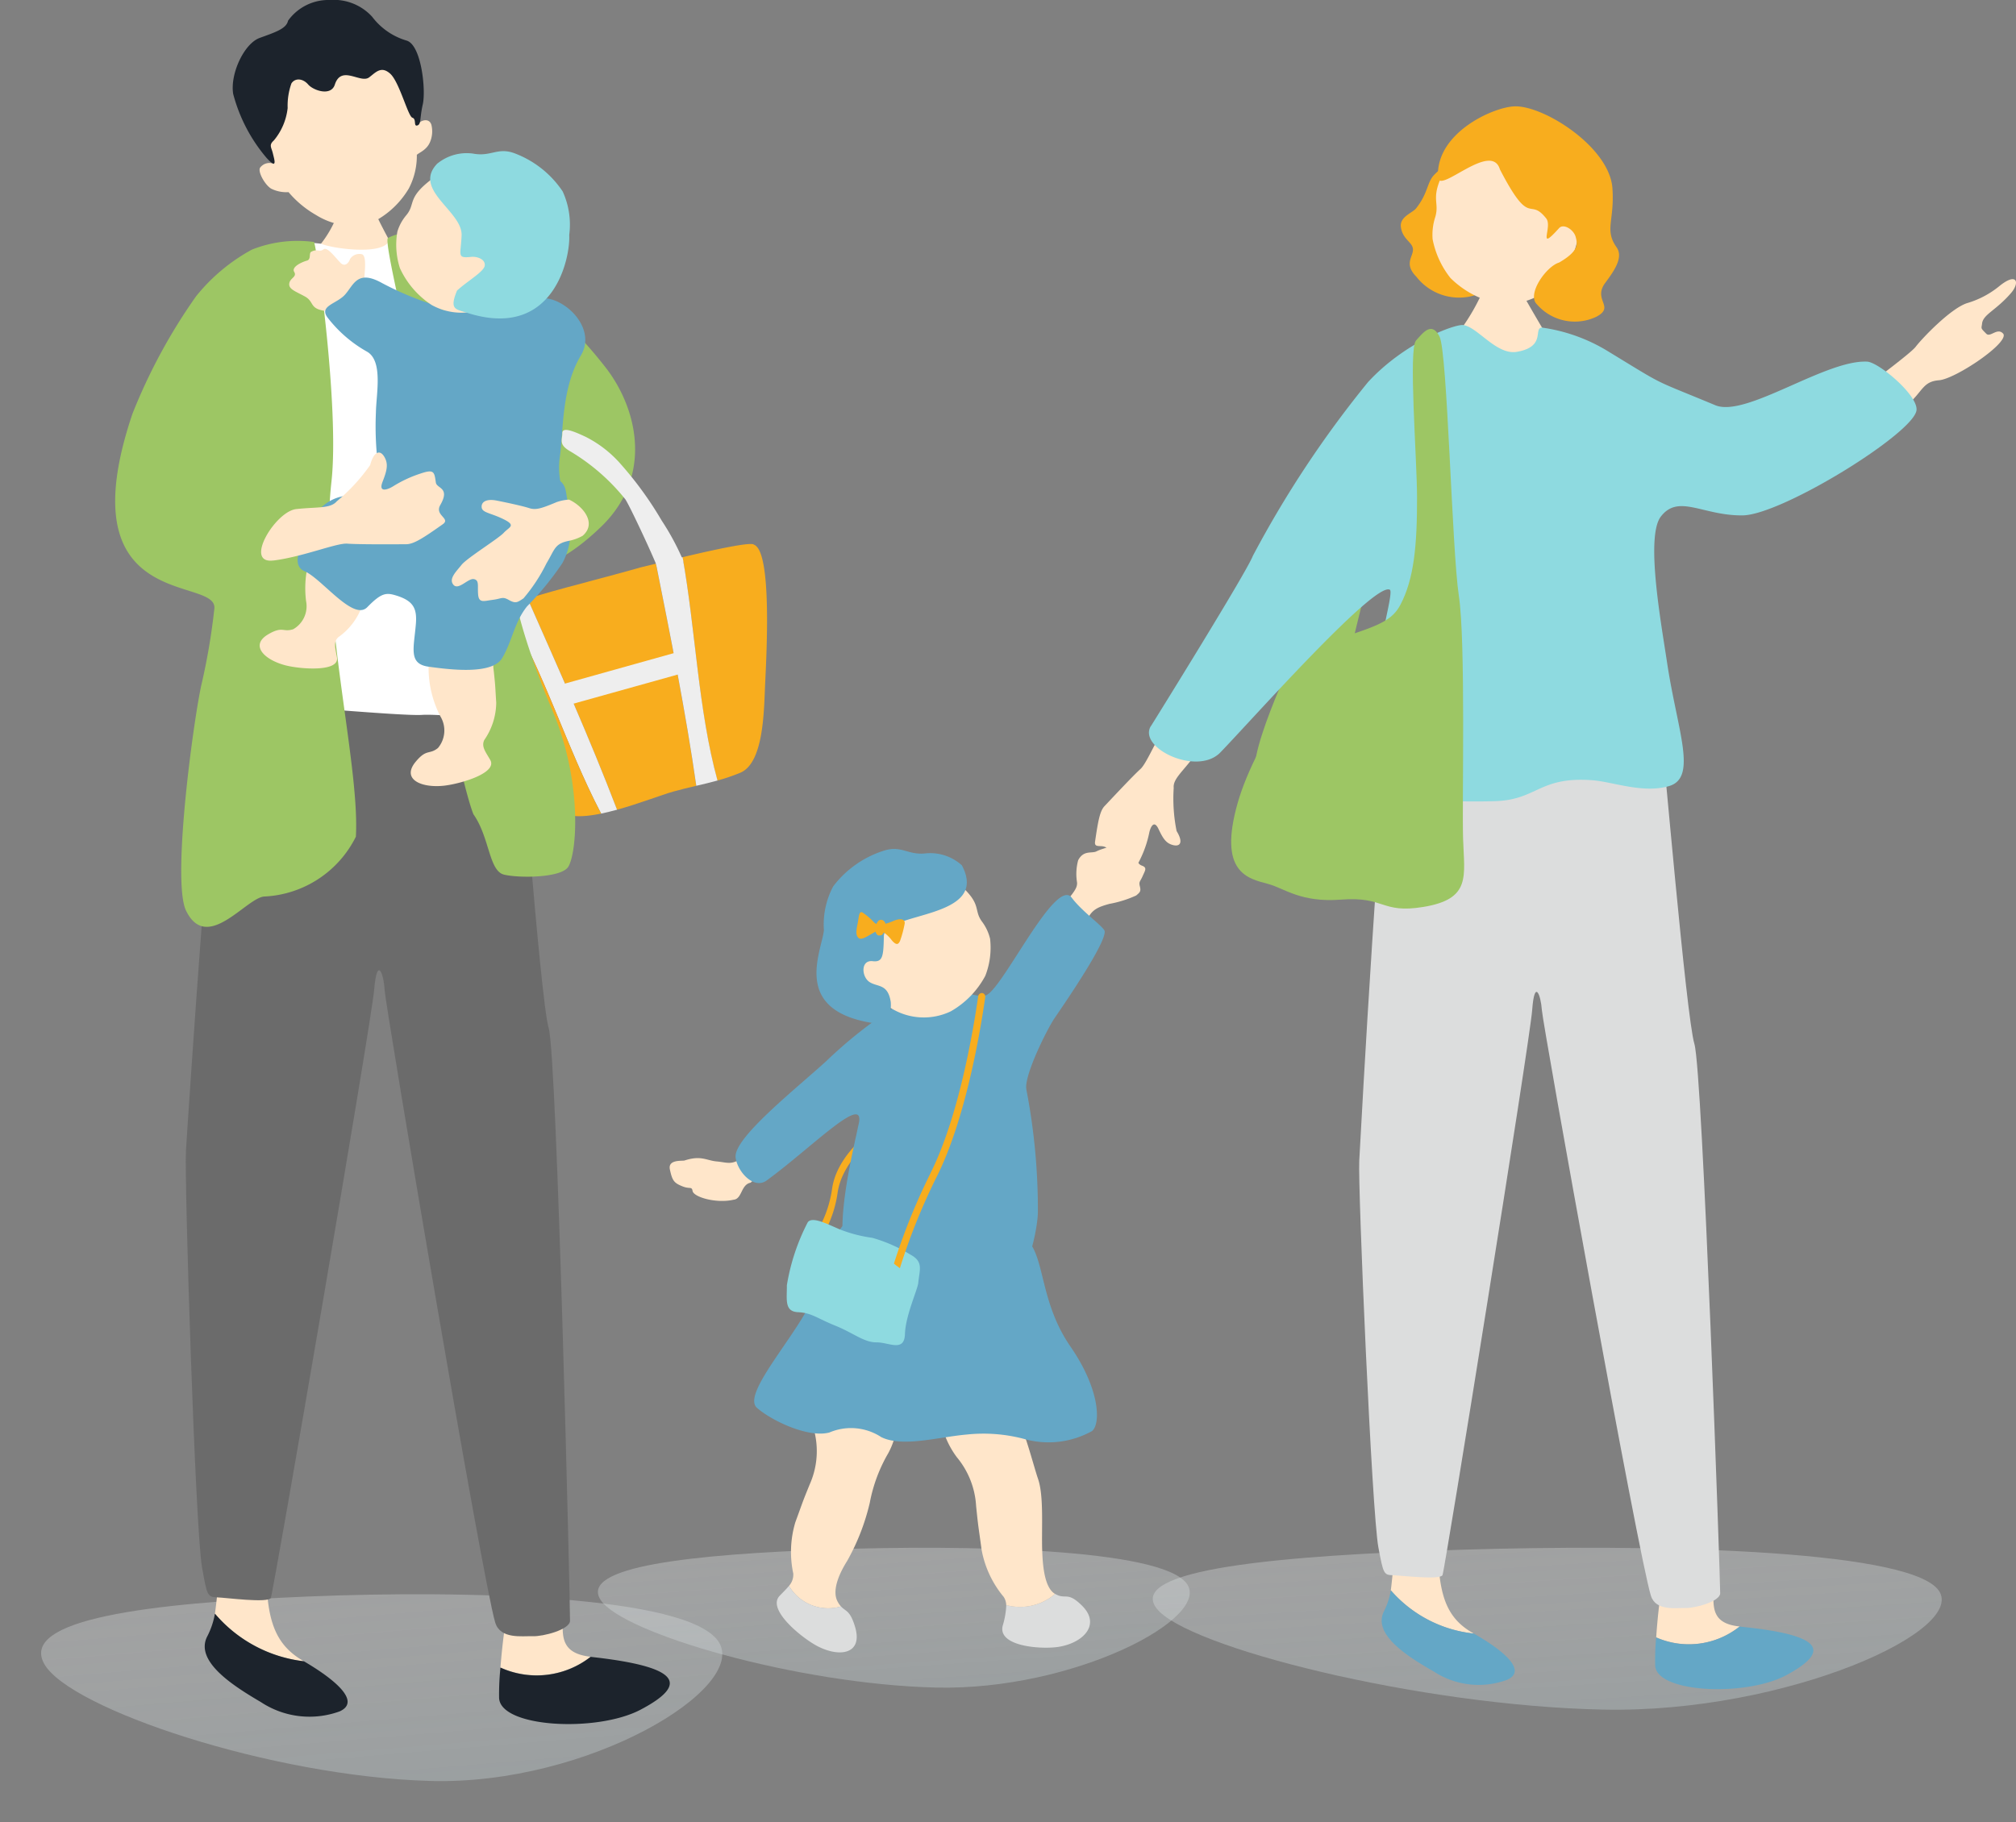 <svg xmlns="http://www.w3.org/2000/svg" xmlns:xlink="http://www.w3.org/1999/xlink" width="147.107" height="132.999" viewBox="0 0 147.107 132.999">
  <rect x="0" y="0" width="147.107" height="132.999" fill="#808080" stroke="none"/>
  <defs>
    <linearGradient id="linear-gradient" x1="0.13" y1="-0.271" x2="0.5" y2="1" gradientUnits="objectBoundingBox">
      <stop offset="0" stop-color="#f7f7f7" stop-opacity="0.698"/>
      <stop offset="1" stop-color="#c4cfd2"/>
    </linearGradient>
    <clipPath id="clip-path">
      <rect id="長方形_30729" data-name="長方形 30729" width="138.702" height="125.833" fill="none"/>
    </clipPath>
  </defs>
  <g id="グループ_70127" data-name="グループ 70127" transform="translate(-10.511 -349.392)">
    <path id="パス_41604" data-name="パス 41604" d="M67.289,69.253c11.559-.481,27.757-.078,29.994,3.287s-9.469,10.5-21.045,10.174-26.3-5.26-28.152-8.537S55.729,69.733,67.289,69.253Z" transform="translate(-34.344 396.667)" opacity="0.4" fill="url(#linear-gradient)"/>
    <path id="パス_41605" data-name="パス 41605" d="M64.74,69.211c10.044-.36,24.117-.059,26.061,2.461S82.573,79.53,72.516,79.29,49.664,75.351,48.056,72.9,54.7,69.571,64.74,69.211Z" transform="translate(6.285 393.274)" opacity="0.4" fill="url(#linear-gradient)"/>
    <path id="パス_41606" data-name="パス 41606" d="M70.365,69.23c13.389-.417,32.15-.068,34.741,2.849S94.138,81.176,80.73,80.9s-30.463-4.559-32.607-7.4S56.976,69.647,70.365,69.23Z" transform="translate(46.773 393.274)" opacity="0.4" fill="url(#linear-gradient)"/>
    <g id="グループ_69692" data-name="グループ 69692" transform="translate(18.916 349.392)">
      <g id="グループ_69691" data-name="グループ 69691" transform="translate(0 0)" clip-path="url(#clip-path)">
        <path id="パス_39499" data-name="パス 39499" d="M109.71,112.187c.293-2.04,2.132-3.635,2.91-4.227.05-.037.008-.149-.093-.25s-.221-.152-.27-.114c-.788.6-2.651,2.216-2.95,4.3a8.455,8.455,0,0,1-.92,2.819c.144.1.285.187.422.272a8.564,8.564,0,0,0,.9-2.8" transform="translate(-56.992 -25.146)" fill="#f8ad1e"/>
        <path id="パス_39500" data-name="パス 39500" d="M106.575,145.931a1.234,1.234,0,0,0,.312-.9,7.551,7.551,0,0,1,.149-3.738c.587-1.6.48-1.372,1.057-2.784a5.958,5.958,0,0,0,.369-3.7,6.049,6.049,0,0,1,.773-4.138c.8-1.373,1.7-1.506,3.387-1.546s1.577,1.511,1.737,3.475a5.344,5.344,0,0,1-.546,3.655,11.365,11.365,0,0,0-1.344,3.613,16.118,16.118,0,0,1-1.651,4.245c-.45.713-1.167,2.078-.7,2.956a1.709,1.709,0,0,0,.251.365,3.319,3.319,0,0,1-3.794-1.5" transform="translate(-57.407 -30.181)" fill="#ffe6ca"/>
        <path id="パス_39501" data-name="パス 39501" d="M111.292,151.058a3.319,3.319,0,0,0,3.794,1.5c.354.387.662.268,1.029,1.5.589,1.983-1.128,2.251-2.759,1.393-1.142-.6-3.694-2.669-2.754-3.66.269-.284.51-.51.69-.738" transform="translate(-62.124 -35.308)" fill="#dcdddd"/>
        <path id="パス_39502" data-name="パス 39502" d="M124.264,110c-.8.645-1.176.392-1.921.329s-1.136-.468-2.345-.071c-.17.056-1.237-.1-1.074.661.176.818.3.982.932,1.233.519.207.668-.014.722.329.07.451,1.739.935,2.995.641.62-.054.528-1.082,1.218-1.237.131-.029.689-.853,1.243-1.141-.245-.577-.805-.853-1.071-1.4a7.441,7.441,0,0,0-.7.66" transform="translate(-78.447 -25.557)" fill="#ffe6ca"/>
        <path id="パス_39503" data-name="パス 39503" d="M83.4,84.4c.471-.594.64-.84.626-1.178a3.83,3.83,0,0,1,.08-1.638c.4-.76.992-.473,1.336-.647s.7-.236,1.092-.4.98-.183,1.193.13.765.285.742.565-.109.6.293.749.223.356.048.763-.293.39-.2.756-.008.435-.273.659a8.212,8.212,0,0,1-1.949.611c-.77.21-1.228.39-1.554,1.017a1.966,1.966,0,0,1-.107.168c-.58-.356-1.2-.673-1.808-1.033.238-.244.409-.427.483-.52" transform="translate(-13.837 -18.798)" fill="#ffe6ca"/>
        <path id="パス_39504" data-name="パス 39504" d="M95.776,101.928c.461-2.261-3.445,1.765-6.722,4.159-.949.693-2.146-.655-2.269-1.68-.168-1.405,4.39-5,6.6-7.016a32.917,32.917,0,0,1,5.086-4.015,7.272,7.272,0,0,1,3.71-1.3c1.037-.05,1.831.651,2.8.517,1.132-.123,5.14-8.761,6.339-7.135.746,1.011,2.354,2.125,2.395,2.437.11.848-2.864,5.188-3.655,6.344-.546.8-2.253,4.227-2.058,5.209a46.18,46.18,0,0,1,.84,8.991c-.041,1.592-1.092,5.966-2.647,5.755-4.233-.572-10.167-.882-10.923-1.848-1.638-1.723.084-8.361.5-10.419" transform="translate(-41.513 -19.927)" fill="#64a7c6"/>
        <path id="パス_39505" data-name="パス 39505" d="M92.03,151.819c.791.464.864-.217,1.949.847,1.431,1.4.087,2.747-1.71,3.023-1.258.194-4.409-.027-4.069-1.522a6.157,6.157,0,0,0,.268-1.53,3.9,3.9,0,0,0,3.562-.818" transform="translate(-23.444 -35.486)" fill="#dcdddd"/>
        <path id="パス_39506" data-name="パス 39506" d="M91.506,132.984c.041-1.747,4.688-1.405,5.9,1.751.6,1.546,1.025,3.251,1.3,4.05.428,1.252.247,3.569.3,5.178.031.876.109,2.709.92,3.2l.02.011a3.905,3.905,0,0,1-3.562.818,1.212,1.212,0,0,0-.178-.588,7.448,7.448,0,0,1-1.621-3.455c-.247-1.818-.231-1.543-.4-3.183A6.107,6.107,0,0,0,92.78,137.2a6.454,6.454,0,0,1-1.274-4.217" transform="translate(-31.363 -30.838)" fill="#ffe6ca"/>
        <path id="パス_39507" data-name="パス 39507" d="M100.734,92.813a4.558,4.558,0,0,0,4.341.216,6.492,6.492,0,0,0,2.518-2.595,5.665,5.665,0,0,0,.347-2.7,3.412,3.412,0,0,0-.588-1.25c-.658-.89.053-1.267-1.749-2.8-.547-.466-3.4-2.408-6.407-.926-2.64,1.3-1.8,8.22,1.538,10.058" transform="translate(-44.099 -19.215)" fill="#ffe6ca"/>
        <path id="パス_39508" data-name="パス 39508" d="M110.522,82.06a3.438,3.438,0,0,0-2.6-.877c-1.358.168-1.8-.625-3.128-.181a7.448,7.448,0,0,0-3.663,2.595,5.916,5.916,0,0,0-.677,3.208c-.19,1.634-2.431,5.968,3.85,6.808.582.078,1.113-.441,1.028-1.575-.209-1.344-.94-1.081-1.533-1.449-.609-.379-.68-1.635.21-1.533.735.084.792-.338.819-1.828.034-1.818,7.793-1.186,5.693-5.168" transform="translate(-48.738 -18.901)" fill="#64a7c6"/>
        <path id="パス_39509" data-name="パス 39509" d="M108.624,87.485c.408-.15.793-.107.716.27a8.173,8.173,0,0,1-.329,1.221c-.094.188-.211.42-.6-.032a2.529,2.529,0,0,0-.7-.65c-.256-.173-.255-.123-.714.139s-.813.5-1.01.34-.2-.457-.087-.986.094-1.067.4-.857a4.782,4.782,0,0,1,.772.655.647.647,0,0,0,.683.2,5,5,0,0,0,.864-.3" transform="translate(-51.737 -20.308)" fill="#f8ad1e"/>
        <path id="パス_39510" data-name="パス 39510" d="M108.229,87.647a.465.465,0,0,1,.175.562c-.093.336-.2.522-.328.54-.241.036-.269-.015-.379-.227s-.068-.388.084-.661.274-.269.447-.215" transform="translate(-52.207 -20.48)" fill="#f8ad1e"/>
        <path id="パス_39511" data-name="パス 39511" d="M107.507,117.791c-.992-.655-4.765-.574-6.948-.823-2.119-.241-3.192.106-5.512-.456-1.815-.44-1.321,1.64-3.419,5.837-1.387,2.772-4.991,6.672-3.907,7.625s3.768,2.218,5.291,1.8a4.025,4.025,0,0,1,3.783.339c1.549.765,4.178-.011,6.239-.189a11.566,11.566,0,0,1,4.159.315,6.525,6.525,0,0,0,4.978-.567c.63-.5.624-2.99-1.575-6.175s-1.867-6.4-3.088-7.709" transform="translate(-40.893 -27.22)" fill="#64a7c6"/>
        <path id="パス_39512" data-name="パス 39512" d="M113.983,120.75c.1-.956.379-1.5-.587-2.021a10.992,10.992,0,0,0-2.779-1.221,10.151,10.151,0,0,1-2.412-.634c-.929-.4-1.952-.929-2.286-.507a15.3,15.3,0,0,0-1.529,4.611c.011,1.014-.2,1.911.812,1.959s1.416.461,2.72.983,2.1,1.23,3.005,1.219,2.04.753,2.081-.619.979-3.352.974-3.769" transform="translate(-55.378 -27.163)" fill="#8edae0"/>
        <path id="パス_39513" data-name="パス 39513" d="M100.824,107.753c2.065-4.1,3.126-10.394,3.486-12.909a.282.282,0,0,1,.3-.256.268.268,0,0,1,.215.321c-.364,2.546-1.44,8.923-3.549,13.109a45.448,45.448,0,0,0-2.677,6.654c-.151-.111-.3-.223-.434-.337a45.853,45.853,0,0,1,2.663-6.582" transform="translate(-41.34 -22.108)" fill="#f8ad1e"/>
        <path id="パス_39514" data-name="パス 39514" d="M142.315,155.336c-3.842-.441-.73-3.934-2.468-7.319,0,0-2.129-1.654-2.721-.2a47.131,47.131,0,0,0-1.39,8.3,6.393,6.393,0,0,0,6.579-.786" transform="translate(-107.622 -34.411)" fill="#ffe6ca"/>
        <path id="パス_39515" data-name="パス 39515" d="M134.905,157.816l-.026,0a6.393,6.393,0,0,1-6.579.786,18.8,18.8,0,0,0-.1,2.215c.092,2.169,7.142,2.533,10.323.856,3.65-1.925,2.724-3.155-3.619-3.853" transform="translate(-100.186 -36.886)" fill="#1c232c"/>
        <path id="パス_39516" data-name="パス 39516" d="M163.042,151.49a43.611,43.611,0,0,0,.384-6.478c1.925-1.336,3.329-1.284,3.342,2.624s.406,5.955,2.7,7.29l.063.038a10.044,10.044,0,0,1-6.49-3.474" transform="translate(-155.763 -33.71)" fill="#ffe6ca"/>
        <path id="パス_39517" data-name="パス 39517" d="M159.624,153.706a10.044,10.044,0,0,0,6.49,3.474c2.268,1.328,4.19,2.939,2.615,3.656a6.431,6.431,0,0,1-5.758-.68c-1.989-1.168-4.892-2.994-3.886-4.833a5.844,5.844,0,0,0,.539-1.617" transform="translate(-152.345 -35.927)" fill="#1c232c"/>
        <path id="パス_39518" data-name="パス 39518" d="M161.81,65.4c.146.826,1.746,22.632,2.371,24.766s1.58,42.618,1.556,43.262-1.966,1.148-2.727,1.12-2.358.239-2.731-1c-.943-3.127-8-44.938-8.071-46.172s-.553-2.483-.761-.028-7.351,44-7.542,44.4-3.23-.011-3.932-.037-.727-.161-1.086-2.183c-.5-2.785-1.3-28.392-1.174-30.438s2.133-32.565,2.883-33.86,21.214.162,21.214.162" transform="translate(-132.548 -15.123)" fill="#6b6b6b"/>
        <path id="パス_39519" data-name="パス 39519" d="M125.679,56.234c1.258-.369,2.347-.679,2.853-.81.8-.206,5.3-1.418,5.393-1.461.131-.029.547-.133,1.123-.274,1.048,5.254,2.168,10.813,2.94,16.216-.539.126-1.089.254-1.67.418-.841.235-2.483.877-4.107,1.326-2.005-5.238-4.221-10.178-6.532-15.415" transform="translate(-95.589 -12.549)" fill="#f8ad1e"/>
        <path id="パス_39520" data-name="パス 39520" d="M134.887,57.01c2.311,5.237,4.527,10.177,6.532,15.415-.392.11-.782.2-1.162.283-2.56-4.881-4.122-10.336-7.04-15.2.566-.169,1.133-.338,1.669-.5" transform="translate(-104.797 -13.325)" fill="#eee"/>
        <path id="パス_39521" data-name="パス 39521" d="M134.867,59.157c.378-.194,2.5-.859,4.637-1.5,2.919,4.867,4.48,10.322,7.04,15.2-1.26.26-2.382.306-2.937-.18a32.467,32.467,0,0,1-3.546-4.744c-.779-1.235-2.223-3.626-3.384-5.093-.721-.912-2.43-3.368-1.811-3.685" transform="translate(-111.084 -13.476)" fill="#f8ad1e"/>
        <path id="パス_39522" data-name="パス 39522" d="M124.15,51.868c1.349.5.9,8.247.81,10.26-.087,1.962-.112,5.679-1.817,6.388a14.022,14.022,0,0,1-1.658.565c-1.411-5.115-1.6-11.052-2.55-16.3,2.294-.545,5.047-1.147,5.215-.912" transform="translate(-77.537 -12.111)" fill="#f8ad1e"/>
        <path id="パス_39523" data-name="パス 39523" d="M136.033,61.856l-9.646,2.7.425,1.519,9.341-2.608Z" transform="translate(-94.297 -14.458)" fill="#eee"/>
        <path id="パス_39524" data-name="パス 39524" d="M125.6,53.074c.946,5.25,1.139,11.187,2.55,16.3-.518.145-1.029.264-1.549.385-.772-5.4-1.893-10.962-2.94-16.216.538-.133,1.214-.3,1.939-.47" transform="translate(-84.198 -12.405)" fill="#eee"/>
        <path id="パス_39525" data-name="パス 39525" d="M156.228,18.078c.133.005,1.878.2,2.045.192a13.815,13.815,0,0,0,.385,1.782c.153.373,1.284,2.517,1.444,2.706a4.1,4.1,0,0,1-5.93-.285,8.317,8.317,0,0,0,1.673-2.834c.129-.527.375-1.362.383-1.562" transform="translate(-139.536 -4.225)" fill="#ffe6ca"/>
        <path id="パス_39526" data-name="パス 39526" d="M159.22,22.9c-1.375-.344-2.921-.438-3.35.11-.709.907-4.243.372-4.843.073a9,9,0,0,0-4.531.56,4.548,4.548,0,0,0-.733.4c-.213,4.918.417,9.866-.494,14.758a14.1,14.1,0,0,1-.151,2.4c-.158,1.232-.934,11.616-1.462,13.735s-.552,2.738.3,2.544a9.411,9.411,0,0,1,2.785-.742c1.295-.008,10.213.826,11.623.729s6.5.536,6.523-.083c.018-.481-.7-10.106-1.555-15.061-1.16-6.685-2.841-13.135-4.112-19.431" transform="translate(-135.977 -5.288)" fill="#fff"/>
        <path id="パス_39527" data-name="パス 39527" d="M140.934,47.358c.979-.718,2.935-.6,6.192-3.766,3.663-3.565,2.7-8.35.421-11.419a33.368,33.368,0,0,0-9.28-8.288c-1.1-.688-4.547-2.5-6.729-1.333-.421.227,2.646,12.152,2.866,14.661-.344,13.584,2.65,25.65,3.368,27.4,1.188,1.685,1.123,4.142,2.239,4.408s4.2.239,4.688-.584c.645-1.078,1.031-6.31-1.215-11.522-1.238-2.872-3.365-8.955-2.549-9.553" transform="translate(-111.631 -5.182)" fill="#9dc664"/>
        <path id="パス_39528" data-name="パス 39528" d="M172.565,23.015a8.981,8.981,0,0,0-4.531.56,13.5,13.5,0,0,0-4.065,3.4,41.007,41.007,0,0,0-4.65,8.592c-4.932,14.639,6.28,11.762,5.98,14.221a47.183,47.183,0,0,1-.9,5.358c-.528,2.119-2.251,14.452-1.161,16.68,1.542,3.151,4.448-1.031,5.742-1.039a7.875,7.875,0,0,0,6.647-4.365c.308-5.522-2.785-16.76-1.78-25.931.588-5.37-1.1-17.383-1.281-17.472" transform="translate(-158.064 -5.353)" fill="#9dc664"/>
        <path id="パス_39529" data-name="パス 39529" d="M162.695,25.856c.005-.371.211-1.713-.205-1.765a.81.81,0,0,0-.841.358c-.049.185-.334.644-.7.268s-.954-1.182-1.226-.981c-.339.25-.416-.077-.907.183-.183.1.015.557-.311.644s-1.155.447-.929.821-.308.436-.36.852.455.564,1.145.945.313.877,1.422,1.042a1.82,1.82,0,0,0,2-.572,3.246,3.246,0,0,0,.909-1.8" transform="translate(-144.514 -5.54)" fill="#ffe6ca"/>
        <path id="パス_39530" data-name="パス 39530" d="M144.358,55.625c.667-1.368,2.088-2.595,3.558-2.108s2.221.825,2.552,2.028a3.882,3.882,0,0,1-.436,3.182,3.823,3.823,0,0,0-.67,2.759c.126,1.17.093.977.178,2.287a4.87,4.87,0,0,1-.874,2.725c-.225.477.091.849.437,1.451.556.968-2.234,1.762-3.4,1.883-1.659.174-3.091-.484-2.042-1.749.8-.967.978-.492,1.623-1a1.987,1.987,0,0,0,.182-2.313,7.7,7.7,0,0,1-.862-3.631,3.8,3.8,0,0,0-.093-2.169c-.32-1.139-.608-2.481-.155-3.35" transform="translate(-121.735 -12.483)" fill="#ffe6ca"/>
        <path id="パス_39531" data-name="パス 39531" d="M152.443,27.964c1.618.246,3.561,2.321,2.453,4.168-1.427,2.378-1.264,5.535-1.534,7.427-.274,1.916.638,3.218.411,4.808-.093.649-.9,3.745-2.7,4.777a10.373,10.373,0,0,1-6.819,1.389c-2.5-.639-3.142-1.592-4.155-3.6-.628-1.242.335-3.765.065-6.306a22.951,22.951,0,0,1-.22-4.336c.02-1.347.536-3.753-.636-4.437a9.487,9.487,0,0,1-2.893-2.5c-.641-.864.667-.985,1.281-1.677.637-.718.892-1.854,2.721-.825a22.723,22.723,0,0,0,3.437,1.475c1.372.51.52.671,2.4.21a30.68,30.68,0,0,1,6.184-.569" transform="translate(-120.919 -6.179)" fill="#64a7c6"/>
        <path id="パス_39532" data-name="パス 39532" d="M147.693,25.913a4.481,4.481,0,0,1-4.27-.038,6.379,6.379,0,0,1-2.321-2.69,5.568,5.568,0,0,1-.185-2.672,3.358,3.358,0,0,1,.649-1.192c.7-.835.02-1.246,1.876-2.646.563-.425,3.477-2.167,6.338-.541,2.515,1.429,1.29,8.167-2.087,9.778" transform="translate(-120.325 -3.612)" fill="#ffe6ca"/>
        <path id="パス_39533" data-name="パス 39533" d="M138.281,15.289a3.386,3.386,0,0,1,2.6-.711c1.322.244,1.8-.51,3.079,0a7.32,7.32,0,0,1,3.444,2.755,5.808,5.808,0,0,1,.48,3.186c.092,1.614-1.1,7.747-7.5,5.661-.773-.252-1.269-.2-.687-1.607.779-.714,1.977-1.378,2.024-1.832s-.554-.67-.983-.627c-1.08.11-.766-.1-.707-1.568.071-1.784-3.644-3.332-1.756-5.261" transform="translate(-114.753 -3.365)" fill="#8edae0"/>
        <path id="パス_39534" data-name="パス 39534" d="M157.685,46.967a6.051,6.051,0,0,1,4.389,1.293c1.179.935.969,2.527.65,3.481a3.784,3.784,0,0,1-2.795,2.232c-1.647.126-2.664-1.94-2.94-.83s-.24.923-.6,2.146a4.721,4.721,0,0,1-1.71,2.194c-.364.36-.2.8-.087,1.47.185,1.068-2.627.859-3.728.582-1.572-.4-2.658-1.475-1.278-2.278,1.055-.614,1.057-.122,1.814-.365a1.929,1.929,0,0,0,.939-2.05,7.488,7.488,0,0,1,.428-3.6,3.692,3.692,0,0,0,.641-2.01c.09-1.146,2.991-2.033,4.279-2.264" transform="translate(-138.409 -10.966)" fill="#ffe6ca"/>
        <path id="パス_39535" data-name="パス 39535" d="M133.968,51.14c-.437-1.126-2.047-4.568-2.4-5.116a14.875,14.875,0,0,0-4.023-3.508c-.873-.5-.579-.821-.583-1.33s.952-.081,1.7.267a8.45,8.45,0,0,1,2.551,1.978,25.972,25.972,0,0,1,3,4.134,18.438,18.438,0,0,1,1.562,2.9c.156.422-1.759.8-1.807.672" transform="translate(-94.336 -9.572)" fill="#eee"/>
        <path id="パス_39536" data-name="パス 39536" d="M151.887,12.773c-1.26-3.372-1.392-7.832,2.823-9.117s6.843,2.7,7.679,6.2c.137-.256.8-.507.969.057a2.019,2.019,0,0,1-.11,1.272c-.244.557-.753.733-.955.911a5.144,5.144,0,0,1-.582,2.453,6.409,6.409,0,0,1-3.08,2.669,5.31,5.31,0,0,1-3.7-.732,7.5,7.5,0,0,1-2-1.665,2.5,2.5,0,0,1-1.267-.254c-.45-.269-.987-1.222-.811-1.526a.843.843,0,0,1,1.031-.272" transform="translate(-140.282 -0.797)" fill="#ffe6ca"/>
        <path id="パス_39537" data-name="パス 39537" d="M155.664,1.5A3.631,3.631,0,0,1,158.712,0a3.786,3.786,0,0,1,3.082,1.224,4.865,4.865,0,0,0,2.51,1.737c1.081.31,1.421,3.61,1.184,4.654s-.107,1.453-.4,1.542-.044-.473-.36-.566-.951-2.614-1.617-3.212-1.061-.087-1.542.27c-.631.468-2.025-.938-2.5.527-.282.875-1.572.425-1.947-.011s-.938-.5-1.218-.081a4.844,4.844,0,0,0-.277,1.8,4.446,4.446,0,0,1-1.008,2.368c-.382.342-.175.5-.072.94s.381,1.254-.47.32a11.848,11.848,0,0,1-2.424-4.654c-.239-1.455.791-3.673,1.931-4.089s1.961-.674,2.073-1.267" transform="translate(-143.042 0)" fill="#1c232c"/>
        <path id="パス_39538" data-name="パス 39538" d="M157.245,46.525c-.242-1.875-2.28-.87-4.591-.857a24.865,24.865,0,0,1-5.937-.366c-1.12-.3-3.178-.51-3.208.275s-1.111.8-2.4,1.142a3.084,3.084,0,0,0-2.43,1.877c-.331.972-1.785,3.082-.527,3.62s3.554,3.672,4.575,2.628,1.368-1.08,2.1-.857c1.261.386,1.539.942,1.449,2.07-.143,1.766-.57,2.925.932,3.13s4.635.615,5.37-.636.883-2.623,1.811-3.769a21.992,21.992,0,0,0,2.575-3.152c1.055-1.928.44-3.918.287-5.1" transform="translate(-124.334 -10.525)" fill="#64a7c6"/>
        <path id="パス_39539" data-name="パス 39539" d="M143.506,47.793c-1.046.436-1.469.577-1.951.419s-1.671-.413-2.392-.554-1.118.09-1.08.493.647.4,1.6.87.4.569.008.995-2.678,1.836-3.075,2.335-.958,1.02-.594,1.454,1.078-.493,1.491-.413.256.488.312,1.129.421.467,1.079.382.681-.262,1.172.016.629.166,1.06-.124a12.291,12.291,0,0,0,1.677-2.555c.616-1.022.579-1.424,1.615-1.638a3.33,3.33,0,0,0,1.023-.372c1.073-.925,0-2.192-.991-2.638a3.234,3.234,0,0,0-.958.2" transform="translate(-111.341 -11.124)" fill="#ffe6ca"/>
        <path id="パス_39540" data-name="パス 39540" d="M150.48,50.988c2.181-.274,4.607-1.29,5.394-1.232s2.929.051,4.3.042c.559,0,1.275-.474,2.667-1.456.615-.433-.62-.641-.178-1.406.744-1.288-.26-1.192-.324-1.641-.11-.775-.123-.994-1.116-.656a9.026,9.026,0,0,0-1.993.926c-.407.254-1.1.5-.781-.321s.442-1.288.133-1.821-.765-.428-1.038.6a13.589,13.589,0,0,1-2.432,2.641c-.473.552-1.435.4-2.962.569s-3.852,4.025-1.671,3.751" transform="translate(-138.94 -10.076)" fill="#ffe6ca"/>
        <path id="パス_39541" data-name="パス 39541" d="M66.651,33.358c-.969,1.44-6.416,18.342-7.4,20.177S54.484,63.6,55.825,64.126c4.338,1.713,6.367-5.859,6.565-8.22s4.376-16.725,4.719-18.438c.256-1.28,1.847-5.191,1.294-5.632-.455-.363-1.382.972-1.751,1.522" transform="translate(27.625 -7.427)" fill="#9dc664"/>
        <path id="パス_39542" data-name="パス 39542" d="M83.766,67.681C82.622,69.236,81.8,71.4,81.29,71.862s-1.8,1.836-2.628,2.715c-.335.358-.468,1.1-.684,2.578-.1.654.783-.007,1,.737.371,1.253.916.556,1.241.785.56.4.708.523,1.093-.315a7.929,7.929,0,0,0,.615-1.829c.084-.414.346-1,.677-.3s.553,1.06,1.08,1.185.736-.228.244-1.026a11.946,11.946,0,0,1-.212-3.146c-.066-.635.615-1.155,1.428-2.231s-.236-4.887-1.379-3.332" transform="translate(-6.476 -15.733)" fill="#ffe6ca"/>
        <path id="パス_39543" data-name="パス 39543" d="M.476,36.416c1.539-1.362,5.635-4.3,6.081-4.89s2.521-2.775,3.738-3.182a6.673,6.673,0,0,0,2.352-1.233c1.3-1.064,1.539-.285.867.493-1.106,1.282-2.037,1.556-2.112,2.228-.044.39-.133.3.311.745.291.293.831-.507,1.246.013.374.681-3.509,3.287-4.7,3.379-1.159.09-1.165.763-2.229,1.729A34.069,34.069,0,0,1,2.35,38.655c-.791.468-3.413-.876-1.874-2.238" transform="translate(124.824 -6.215)" fill="#ffe6ca"/>
        <path id="パス_39544" data-name="パス 39544" d="M46.553,25.375c.129,0,1.816.176,1.978.164a13.186,13.186,0,0,0,.391,1.718c.152.359,2.227,3.89,2.383,4.072-1.912,1.658-6.141.9-7.357-.682A15.075,15.075,0,0,0,46.2,26.888c.12-.51.348-1.32.353-1.513" transform="translate(53.721 -5.931)" fill="#ffe6ca"/>
        <path id="パス_39545" data-name="パス 39545" d="M32.408,152.643c-3.568-.37-.717-3.641-2.363-6.762,0,0-1.992-1.513-2.526-.158a43.711,43.711,0,0,0-1.2,7.715,5.93,5.93,0,0,0,6.093-.8" transform="translate(86.129 -33.929)" fill="#ffe6ca"/>
        <path id="パス_39546" data-name="パス 39546" d="M25.492,154.929l-.025,0a5.93,5.93,0,0,1-6.093.8,17.407,17.407,0,0,0-.069,2.054c.107,2.01,6.649,2.277,9.582.689,3.366-1.821,2.494-2.953-3.4-3.536" transform="translate(93.07 -36.212)" fill="#64a7c6"/>
        <path id="パス_39547" data-name="パス 39547" d="M51.633,149.419a40.371,40.371,0,0,0,.29-6.011c1.772-1.258,3.076-1.225,3.127,2.4s.437,5.518,2.579,6.733l.059.034a9.31,9.31,0,0,1-6.055-3.155" transform="translate(41.45 -33.344)" fill="#ffe6ca"/>
        <path id="パス_39548" data-name="パス 39548" d="M48.4,151.481a9.31,9.31,0,0,0,6.055,3.155c2.116,1.209,3.915,2.684,2.462,3.365a5.965,5.965,0,0,1-5.348-.573c-1.857-1.063-4.567-2.726-3.654-4.442a5.4,5.4,0,0,0,.484-1.5" transform="translate(44.682 -35.407)" fill="#64a7c6"/>
        <path id="パス_39549" data-name="パス 39549" d="M50.183,69.344c.143.765,1.849,20.973,2.451,22.944s1.9,39.507,1.882,40.1S52.7,133.478,52,133.459s-2.185.247-2.542-.9c-.906-2.89-7.875-41.594-7.954-42.738s-.539-2.3-.706-.018-6.371,40.879-6.544,41.255-3,.025-3.647.008-.677-.143-1.03-2.014c-.487-2.579-1.5-26.317-1.4-28.217s1.647-30.222,2.331-31.431,19.675-.065,19.675-.065" transform="translate(62.601 -16.094)" fill="#dcdddd"/>
        <path id="パス_39550" data-name="パス 39550" d="M9.611,60.224C9.835,59.866,16.59,49,17.04,47.811a77.192,77.192,0,0,1,8.405-12.686c2.68-2.908,6.287-4.21,6.909-4.165,1.041.074,2.443,2.215,3.954,1.955,2.161-.372,1.175-1.746,1.832-1.769a12.537,12.537,0,0,1,4.673,1.642c4.563,2.777,3.112,2,7.974,4.025,2.231.931,8.028-3.333,11.079-3.182.847.042,3.759,2.485,3.6,3.562-.25,1.7-9.84,7.627-12.684,7.66-2.9.033-4.67-1.588-5.965.08-1.139,1.464.019,7.79.451,10.669.744,4.965,2.246,8.4.136,9.011-1.907.555-4.116-.32-5.581-.429-3.878-.29-4.017,1.413-7.053,1.524-1.615.059-3.885-.006-5.5-.047-1.2-.031-3.922,1.923-4.072-.106-.281-3.8.628-7.2.89-9.555.254-2.293,1.231-5.57.948-5.721-1.123-.6-10.125,9.565-12.365,11.876-1.7,1.756-6.056-.346-5.067-1.932" transform="translate(65.974 -7.236)" fill="#8edae0"/>
        <path id="パス_39551" data-name="パス 39551" d="M51.38,23.877a3.949,3.949,0,0,0,4.134,1.357c2.706-.913-.325-2.992-.579-4.165a22.043,22.043,0,0,0-.445-3.041c-.3-.627.417-3.844-1.795-1.654-.582.576-.451,1.34-1.355,2.481-.28.353-1.221.611-1.11,1.381.132.92.881,1.092.88,1.637s-.68,1.048.27,2" transform="translate(43.589 -3.651)" fill="#f8ad1e"/>
        <path id="パス_39552" data-name="パス 39552" d="M50.765,22.871a4.979,4.979,0,0,1-4.464,1.91,6.864,6.864,0,0,1-3.53-1.867,6.586,6.586,0,0,1-1.3-2.824,4.167,4.167,0,0,1,.183-1.594c.379-1.228-.494-1.365.86-3.738.411-.72,2.726-3.948,6.378-3.486,3.211.407,4.722,8.3,1.871,11.6" transform="translate(54.662 -2.624)" fill="#ffe6ca"/>
        <path id="パス_39553" data-name="パス 39553" d="M42.318,14.721c-.638-2.08-4.44,1.827-4.514.6-.2-3.258,4.073-5.165,5.617-5.191,2.155-.037,6.9,2.989,7.109,5.976.166,2.38-.6,3.028.3,4.307.519.733-.156,1.7-.817,2.592-.949,1.27.747,1.739-.657,2.483a3.663,3.663,0,0,1-4.329-.9c-.772-.721.655-2.765,1.612-3.057,1.465-.851,1.346-1.361,1.208-1.877s-.877-1-1.208-.636c-1.644,1.822-.46-.1-.935-.7-1.29-1.636-1.119.8-3.39-3.6" transform="translate(58.723 -2.368)" fill="#f8ad1e"/>
        <path id="パス_39554" data-name="パス 39554" d="M60.968,53.747c2.454-.8,3.368-1.2,3.939-2.283.979-1.86,1.225-4.267,1.214-7.886-.009-2.87-.636-10.792-.072-11.408.513-.56,1.133-1.418,1.713-.286s.9,15.581,1.409,18.921.227,15,.31,17.742.616,4.395-2.908,4.972c-3.086.506-2.779-.786-6-.535-2.943.229-4.129-.824-5.309-1.142-1.483-.4-3.688-.807-2.226-5.936,1.327-4.657,6.2-11.594,7.935-12.159" transform="translate(28.875 -7.322)" fill="#9dc664"/>
      </g>
    </g>
  </g>
</svg>
